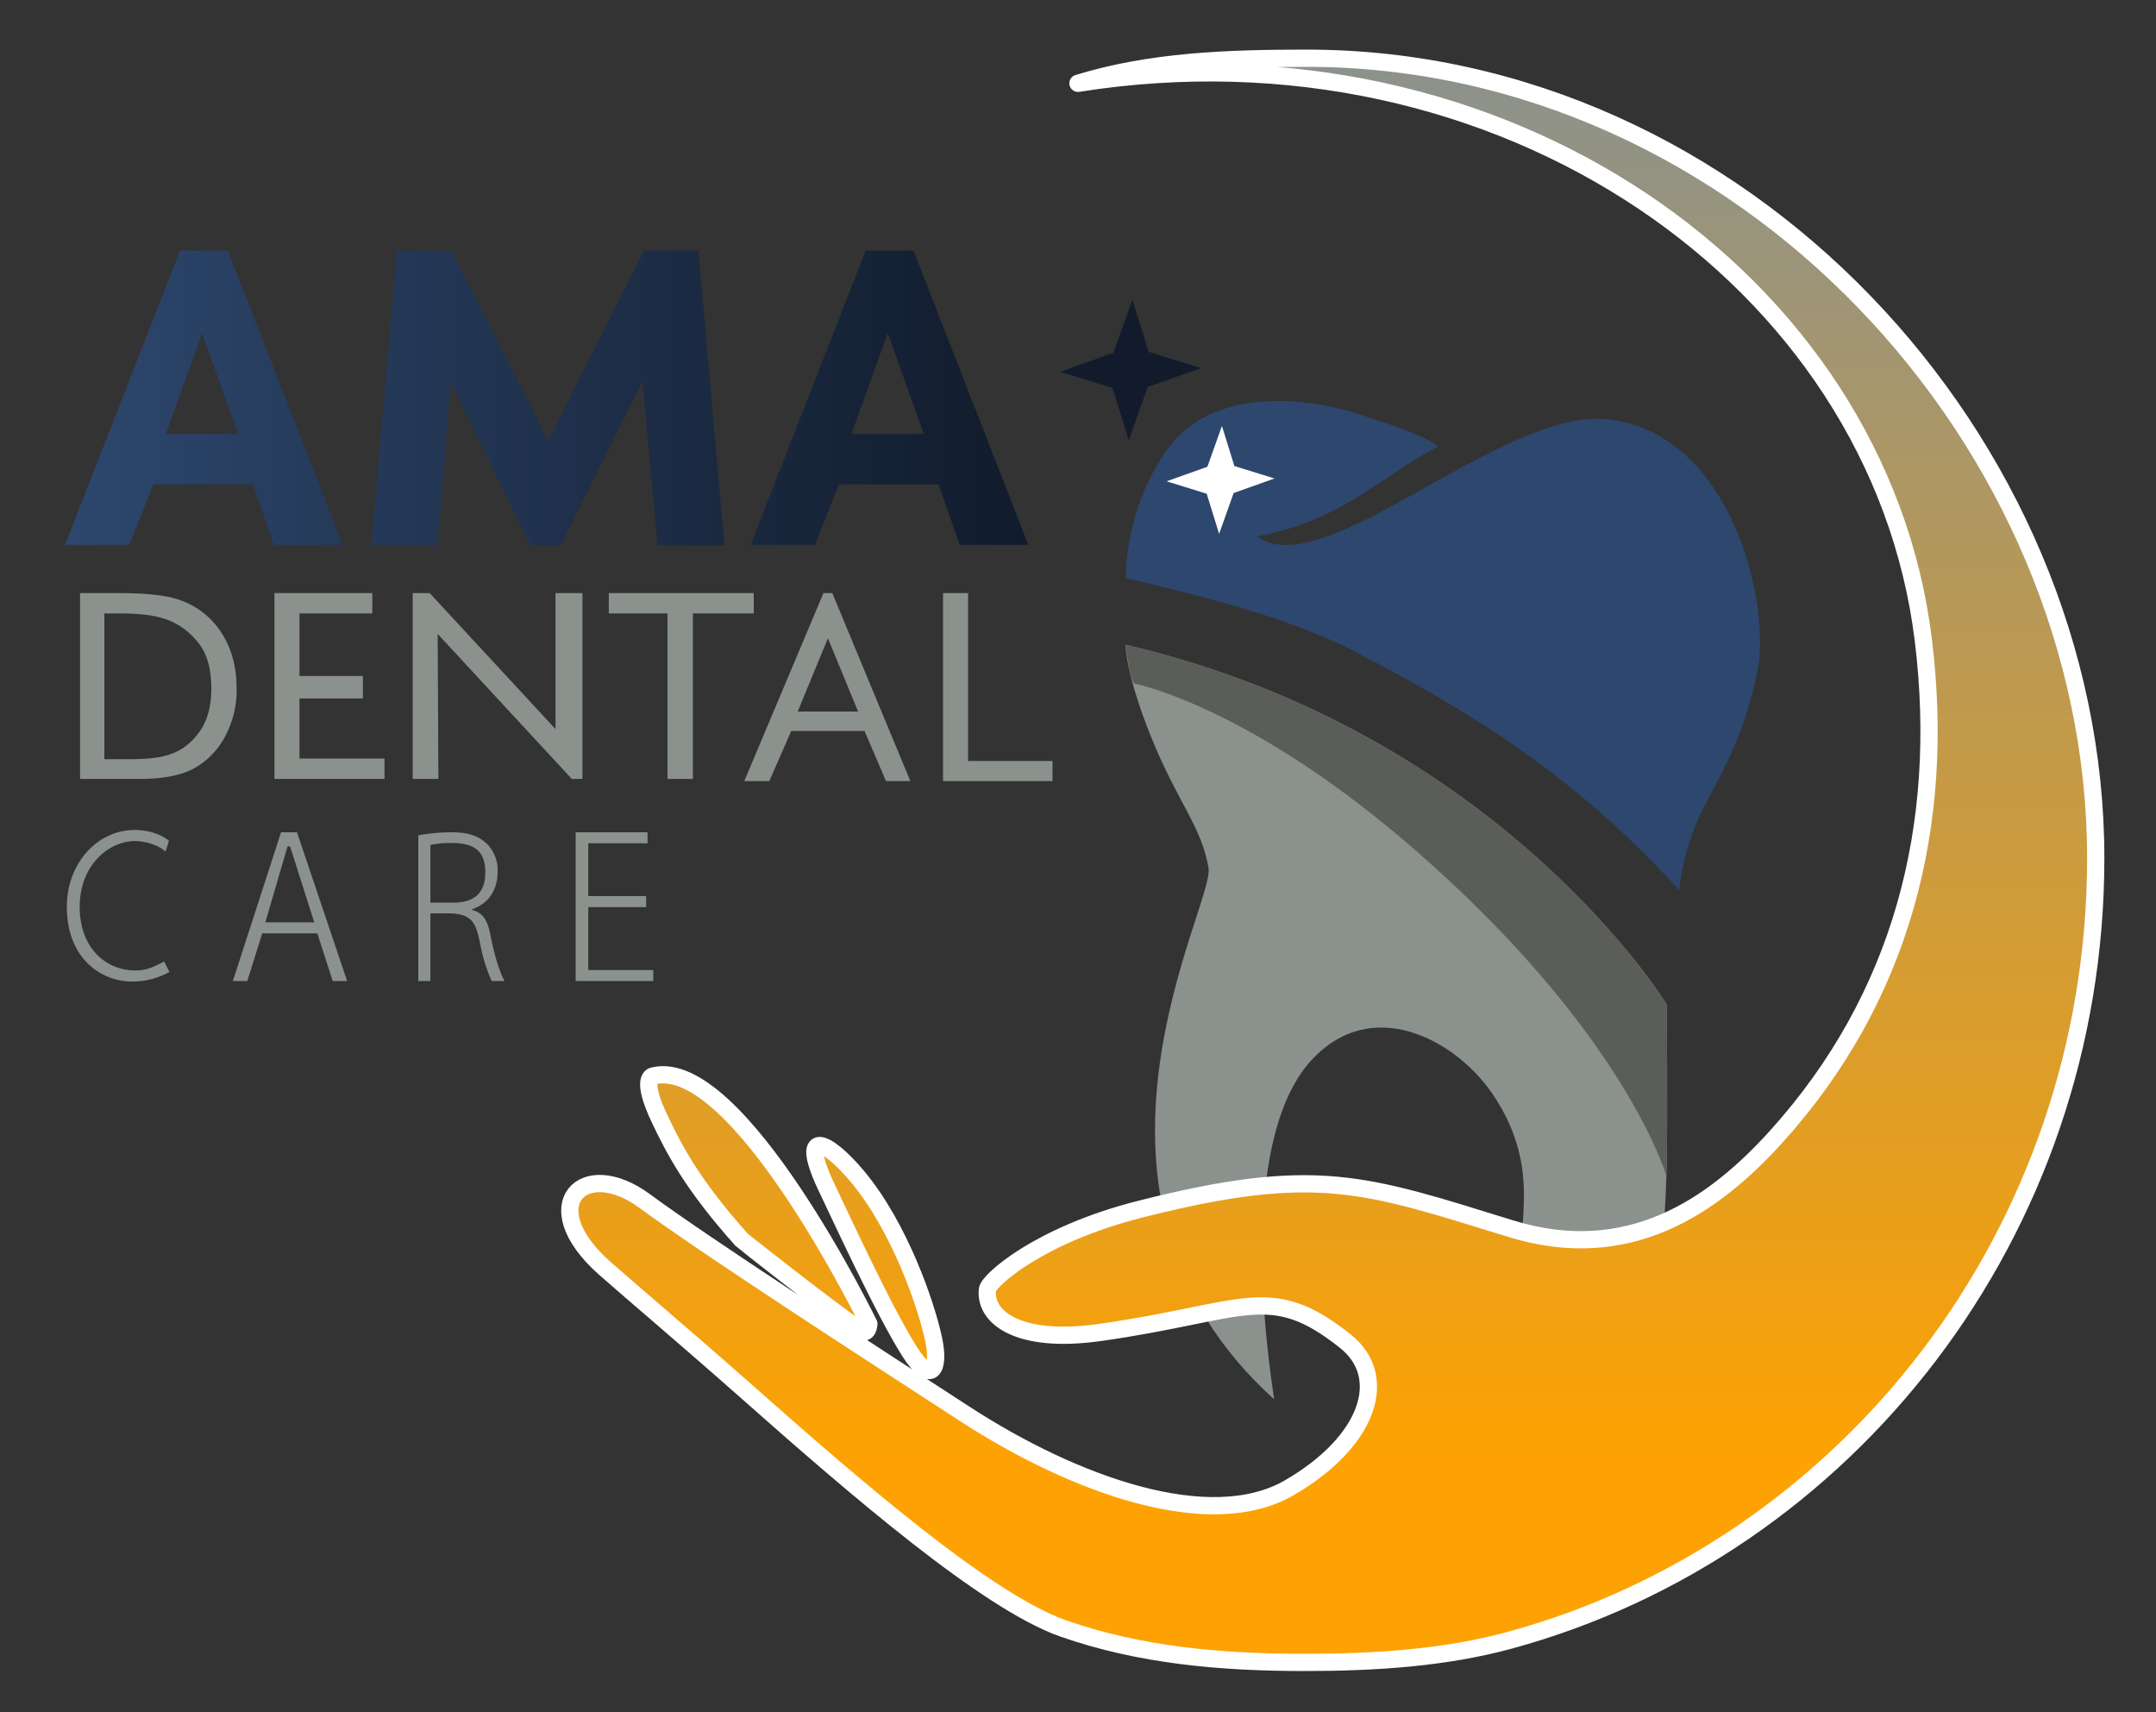 <svg id="Logo" xmlns="http://www.w3.org/2000/svg" xmlns:xlink="http://www.w3.org/1999/xlink" width="1000" height="794" viewBox="0 0 1000 794">
  <rect x="0" y="0" width="1000" height="794" fill="#333333" stroke="none"/>
  <defs>
    <style>
      .cls-1 {
        fill: #8b928d;
      }

      .cls-1, .cls-2, .cls-3, .cls-4, .cls-5, .cls-6, .cls-7 {
        fill-rule: evenodd;
      }

      .cls-2 {
        fill: #5b5d59;
      }

      .cls-3 {
        fill: #2d476e;
      }

      .cls-4 {
        fill: #fff;
      }

      .cls-5 {
        stroke: #fff;
        stroke-linejoin: round;
        stroke-width: 8px;
        fill: url(#linear-gradient);
      }

      .cls-6 {
        fill: #111b2b;
      }

      .cls-7 {
        fill: url(#linear-gradient-2);
      }
    </style>
    <linearGradient id="linear-gradient" x1="618.171" y1="771" x2="618.171" y2="27" gradientUnits="userSpaceOnUse">
      <stop offset="0" stop-color="#fda202"/>
      <stop offset="0.128" stop-color="#fda202"/>
      <stop offset="1" stop-color="#8b928d"/>
    </linearGradient>
    <linearGradient id="linear-gradient-2" x1="30.156" y1="184.625" x2="476.938" y2="184.625" gradientUnits="userSpaceOnUse">
      <stop offset="0" stop-color="#2d476e"/>
      <stop offset="1" stop-color="#111b2b"/>
    </linearGradient>
  </defs>
  <g id="Icon">
    <g id="Tooth">
      <path id="Bottom_Tooth_-_Light" data-name="Bottom Tooth - Light" class="cls-1" d="M560.547,402.522C563.534,419.812,485.9,554.186,591,649c-9.888-64.963-8.136-129.355,17-157,28.131-30.939,66.75-9.773,83.685,14.528,30.5,43.764,1.864,76.246,22.315,86.472,46.429,0,57.467,27.538,59.081-54.818,0.386-19.732,0-72.352,0-72.352S696.046,339.652,522,299c0,0,.159,13.784,12,43C546.337,372.441,557.187,383.076,560.547,402.522Z"/>
      <path id="Bottom_Tooth_-_Dark" data-name="Bottom Tooth - Dark" class="cls-2" d="M772.917,545.43s0.114-4.732.164-7.248c0.037-1.88.066-4.058,0.09-6.461,0.226-22.819-.09-65.891-0.09-65.891S696.046,339.652,522,299c0,0,.075,1.77,2,12a20.874,20.874,0,0,0,2,6s53.125,10.141,129.509,76.478C753.939,478.961,772.917,545.43,772.917,545.43Z"/>
      <path id="Top_of_Tooth" data-name="Top of Tooth" class="cls-3" d="M791,373c10.52-19.318,18.633-35.659,24-61,6.829-32.246-12.044-111.02-69.051-117.49-49.479-5.615-131.961,77.109-162.792,54.264C621.74,241.619,639.693,221.672,667,207c-5.706-4.483-19.892-9.519-37-15-23.888-7.653-67.925-13.1-89,17-16.665,23.8-18.567,48.95-19,59,30.16,7.336,73.873,17.373,106,34,51.67,26.741,101.581,56.6,151,111C778.592,412.389,780.953,391.449,791,373Z"/>
      <path id="Tooth_Shine" data-name="Tooth Shine" class="cls-4" d="M566.759,197.538l5.767,18.6,18.606,5.768L572.2,228.656l-6.745,18.931-5.767-18.6-18.606-5.768,18.932-6.745Z"/>
    </g>
    <path id="Hand_Swoopy" data-name="Hand Swoopy" class="cls-5" d="M493.227,755.274C528.484,767.581,565.736,771,605,771c32.7,0,65.165-2.065,95.332-10.3C856.79,717.975,972.049,571.78,972.049,398,972.049,205.069,808.292,27,606,27c-36.789,0-72.518,1.3-106.018,11.636,195.593-31,371.508,90.316,392.1,258.176C902.667,383.127,881.89,462.867,824,527c-29.261,32.416-68.613,59.709-123.271,42.836-67.566-20.858-90.152-29.738-171.836-9.044C481.169,572.882,458.453,594.146,458,598c-1.526,12.968,14.326,25.3,52,20,67.46-9.489,78.779-24.019,114,4,20.813,16.557,10.847,46.649-26,68-36.691,21.26-99.466-1.107-150.5-34.246C397.964,623.591,327.362,577.877,299,557s-51.337,1.916-18.817,30.924C290.158,596.822,317.626,620,347,646,396.679,689.97,457.872,742.933,493.227,755.274ZM403,614S342.206,489.2,303,499c0,0-6.363.389,3,20,6.73,14.1,14.931,30.222,38,56,0.312,0.349,37.454,29.75,55,42C402.782,619.64,402.95,614,403,614Zm30,7c-3.437-16.025-15.641-51.646-35-75-15.02-18.12-28.131-23.129-14,6,4.269,8.8,25.786,55.862,38,75C431.756,642.287,436.092,635.414,433,621Z"/>
    <path id="Shine" class="cls-6" d="M525.242,138.932l7.519,24.257,24.257,7.519L532.335,179.5l-8.794,24.682-7.519-24.257-24.257-7.519,24.682-8.794Z"/>
  </g>
  <g id="Text">
    <path id="AMA" class="cls-7" d="M30.142,252.719H59.951l11.2-28.111h46.171l9.812,28.111h31.809l-53.233-136.47H83.5Zm80.34-51.438H76.931l16.825-46.85Zm61.832,51.438L203,253l6-76,37,76h14l38-76,7,76h31L323.934,116.249H298.69l-44.335,88.185-45.071-88.185H184.026Zm175.828,0h29.809l11.2-28.111h46.171l9.812,28.111h31.809l-53.233-136.47H401.5Zm80.34-51.438H394.931l16.826-46.85Z"/>
    <path id="DENTAL" class="cls-1" d="M64.557,361.259q16.113,0,25.049-4.687a35.875,35.875,0,0,0,14.531-14.531,45.326,45.326,0,0,0,5.6-22.793q0-15-7.061-25.84a37.515,37.515,0,0,0-19.6-15.234q-8.731-3.105-28.066-3.106H37.135v86.191H64.557ZM48.4,284.506h6.094c16.163,0,27.772,1.543,37.477,13.578,4.478,5.554,6.035,13,6.035,21.309,0,7.923-1.673,14.755-5.566,20.111-8.444,11.612-18.919,12.611-34.078,12.611H48.4V284.506Zm78.894,76.753h51.043v-9.437H138.9V323.955h29.43V313.517H138.9V284.506h33.781v-9.438H127.291v86.191Zm76.042,0L203,294l62.227,67.259h4.934V275.068h-12.5v63.07L199.3,275.068h-7.875v86.191h11.906ZM309.6,284.506v76.753h11.789V284.506h28.218v-9.438H282.383v9.438H309.6Zm72.335-9.438-36.723,87.191h11.609L367,339h34l9.938,23.259h11.3l-36.195-87.191h-4.109ZM398,330H370l14-34Zm39.4,32.259h50.777v-9.32H449.014V275.068H437.4v87.191Z"/>
    <path id="CARE" class="cls-1" d="M76.159,445.939c-3.843,1.922-7.507,4.136-13.373,4.136-14.182,0-25.824-10.935-25.824-29.443,0-19.621,13.706-30.555,25.633-30.555,5.765,0,12.029,2.569,14.159,4.933l1.618-5.045c-1.725-1.51-7.181-5.035-15.879-5.035-17.239,0-31.488,15.373-31.488,35.6,0,24.172,16.076,34.69,30.263,34.69a35.289,35.289,0,0,0,17.306-4.438Zm71.025-13.072,7.133,22.124h6.689l-23.252-68.979h-7.4l-22.347,68.979h6.688l6.942-22.124h25.548Zm-24.113-5.108,10.291-35.206h1.192l11.195,35.206H123.071ZM194,454.991h5.628V423.6h9.338c10.445,0.407,11.9,4.877,13.866,14.732a76.58,76.58,0,0,0,5.234,16.662h5.923c-1.379-2.743-3.659-7.823-5.923-18.491-1.575-7.62-2.37-12.672-9.239-14.528v-0.2c7.679-2.743,12-8.635,12-17.881a17.493,17.493,0,0,0-4.628-12.192c-3.839-3.759-8.255-5.689-16.919-5.689A82.246,82.246,0,0,0,194,387.428v67.563Zm5.628-63.108a43.245,43.245,0,0,1,9.55-.915c10.436,0,15.919,3.267,15.919,13.732,0,9.042-4.695,13.935-14.935,13.935H199.625V391.883ZM299.7,415.612H272.858V391.106h27.489v-5.094H267.012v68.979H303V449.9H272.858V420.706H299.7v-5.094Z"/>
  </g>
</svg>
